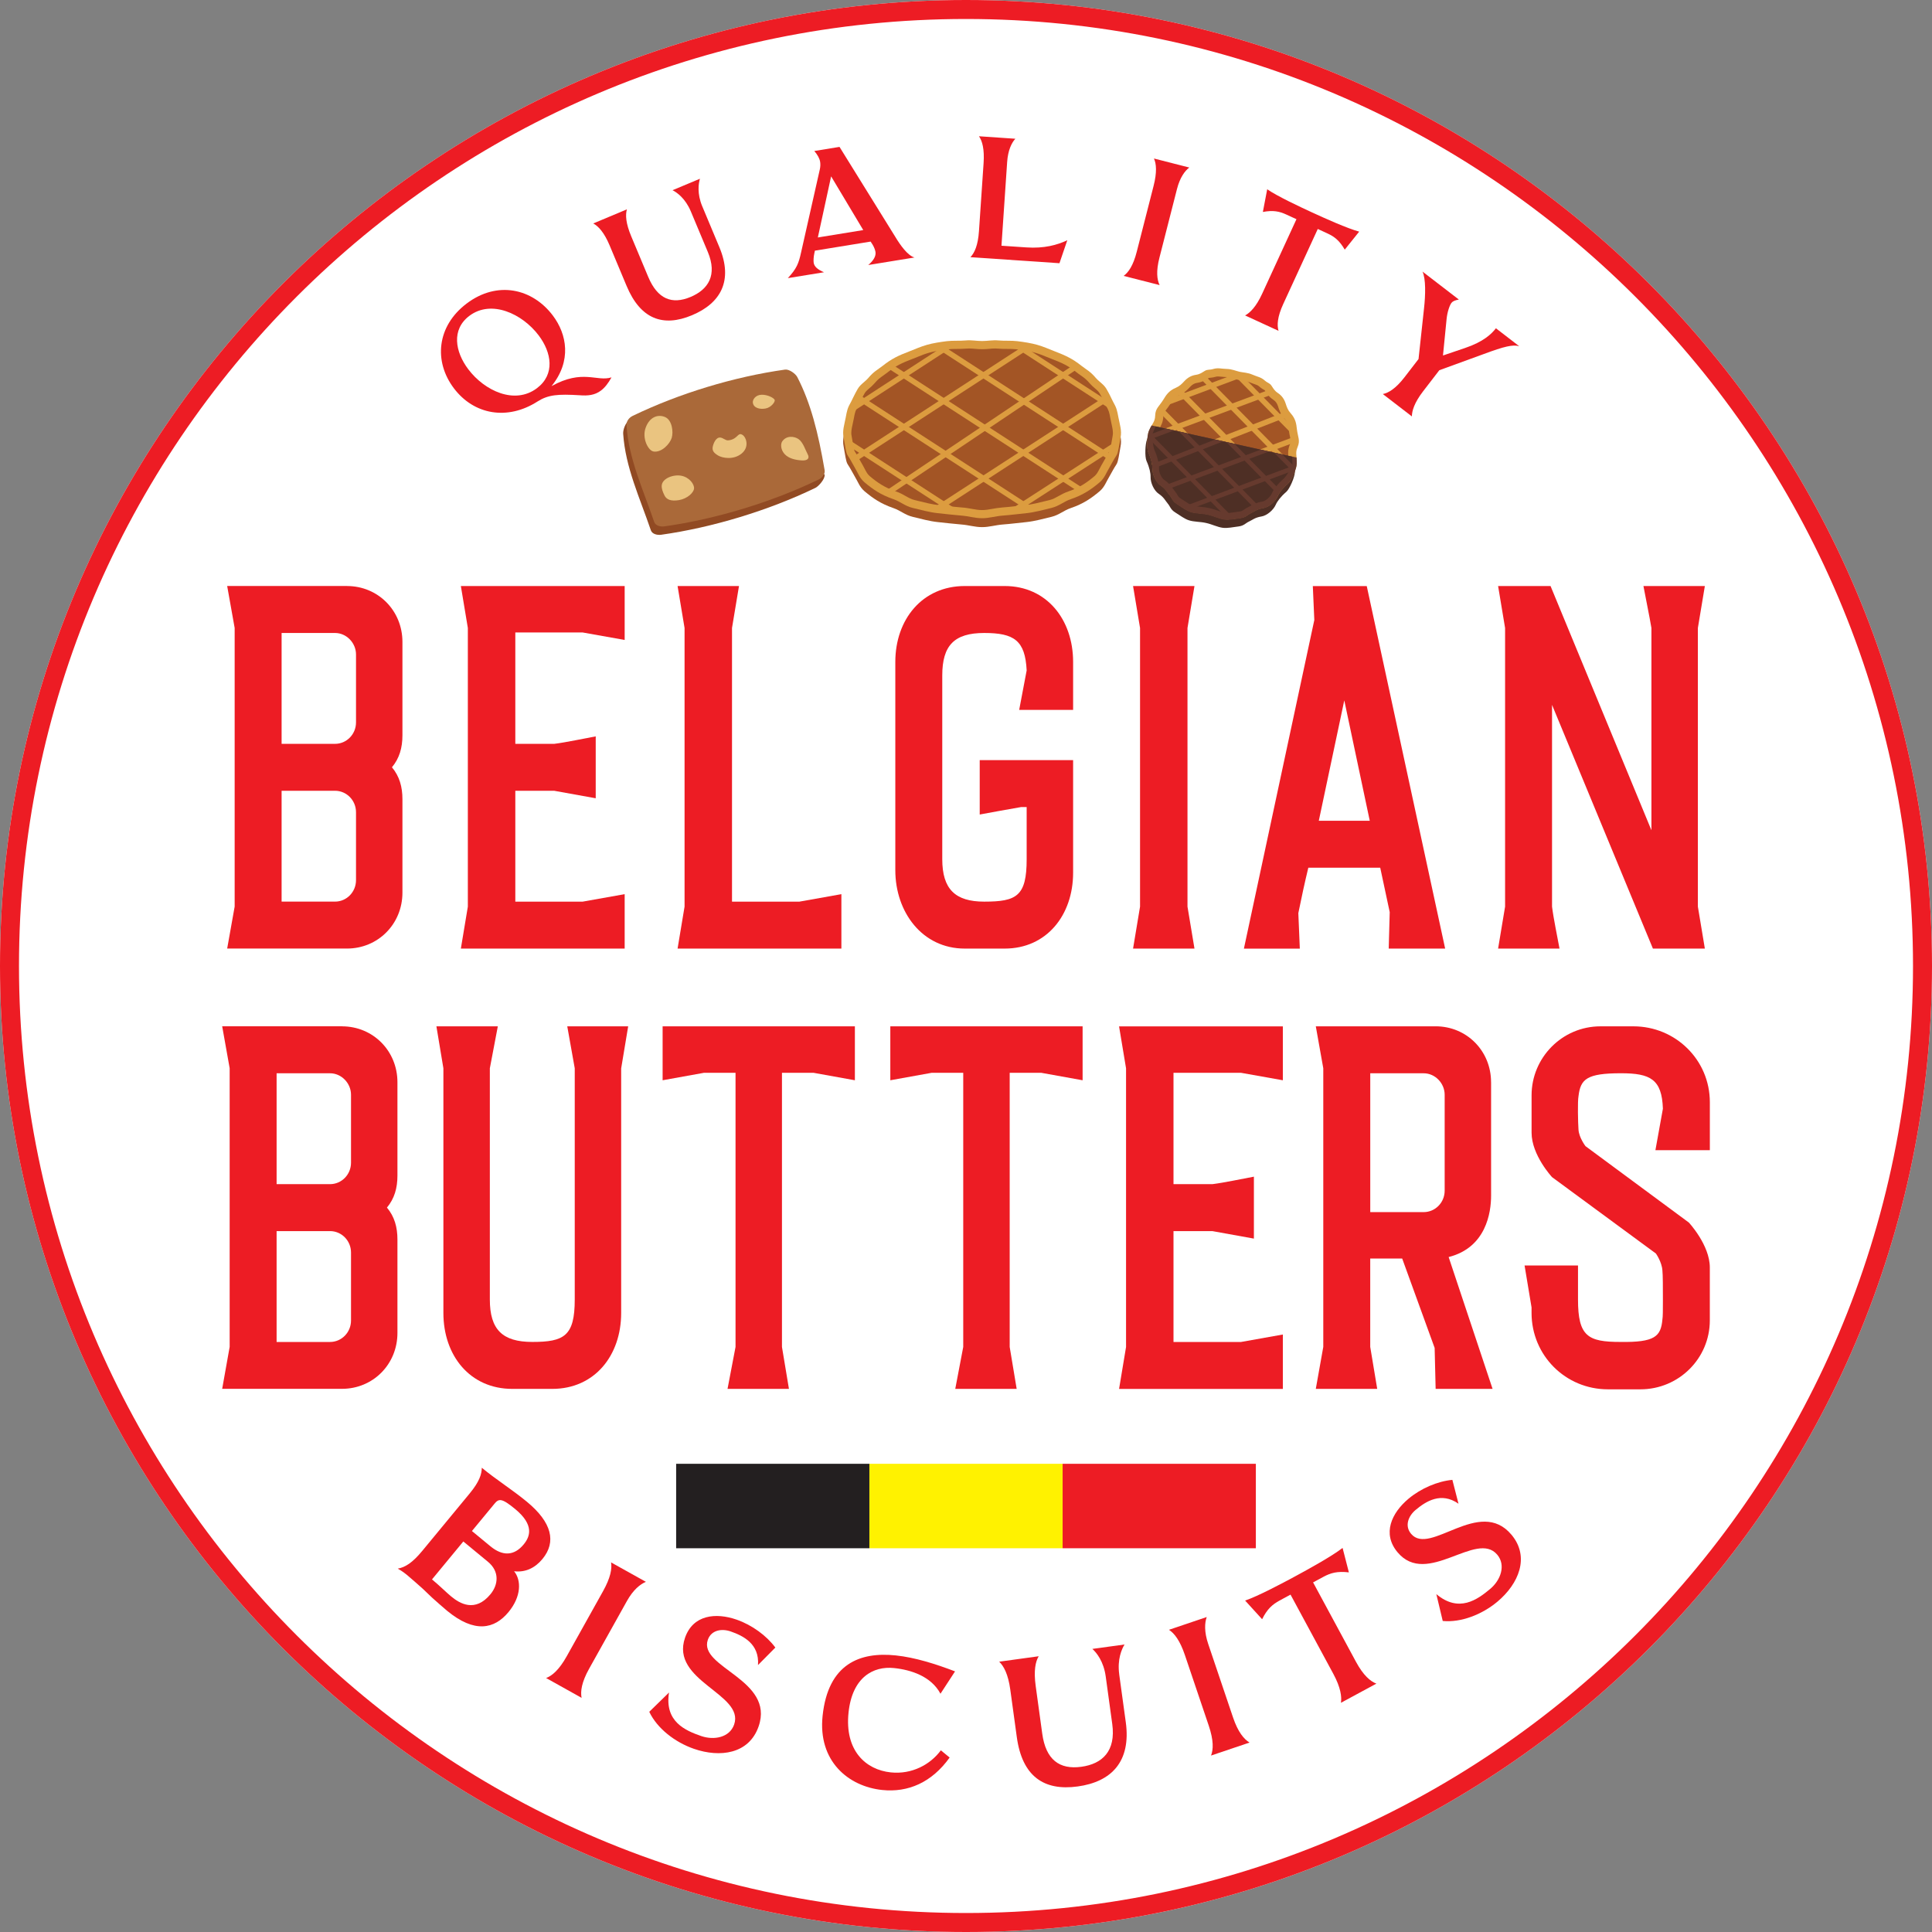 <?xml version="1.0" encoding="UTF-8"?><svg xmlns="http://www.w3.org/2000/svg" viewBox="0 0 700 700"><rect x="0" y="0" width="700" height="700" fill="#808080" stroke="none"/><g id="a"><path d="M350,700C157.01,700,0,542.99,0,350S157.01,0,350,0s350,157.01,350,350-157.01,350-350,350Z" fill="#fff"/></g><g id="b"><rect x="314.99" y="530.36" width="70.01" height="30.6" fill="#fff200"/><rect x="244.98" y="530.36" width="70.01" height="30.6" fill="#231f20"/><rect x="385.01" y="530.36" width="70.01" height="30.6" fill="#ed1c24"/><path d="M125.73,212.33c11.22,0,20.08,8.87,20.08,20.26v33.83c0,4.52-1.09,8.32-3.8,11.58,2.72,3.26,3.8,7.06,3.8,11.58v33.83c0,11.4-8.87,20.27-20.08,20.27h-43.42l2.71-15.2v-100.96l-2.71-15.2h43.42ZM102.03,269.51h19.36c4.16,0,7.6-3.44,7.6-7.78v-24.61c0-4.16-3.44-7.78-7.6-7.78h-19.36v40.17ZM128.99,294.29c0-4.34-3.44-7.78-7.6-7.78h-19.36v40.16h19.36c4.16,0,7.6-3.44,7.6-7.78v-24.61Z" fill="#ed1c24"/><path d="M226.33,212.33v19.54l-15.2-2.71h-24.42v40.35h14.11c4.34-.54,11.04-1.99,15.02-2.71v22.43l-15.02-2.71h-14.11v40.16h24.42l15.2-2.71v19.72h-59.35l2.53-15.2v-100.96l-2.53-15.2h59.35Z" fill="#ed1c24"/><path d="M265.23,326.68h24.42l15.2-2.71v19.72h-59.35l2.53-15.2v-100.96l-2.53-15.2h22.25l-2.53,15.2v99.15Z" fill="#ed1c24"/><path d="M388.81,275.41v40.78c0,15.38-9.59,27.5-24.79,27.5h-14.48c-15.38,0-25.15-13.21-25.15-28.41v-75.45c0-15.38,9.77-27.5,25.15-27.5h14.48c15.2,0,24.79,12.12,24.79,27.5v17.37h-19.54l2.71-14.29c-.54-10.86-4.52-13.57-15.38-13.57s-15.2,4.52-15.2,15.38v66.58c0,10.86,4.7,15.38,15.2,15.38,11.76,0,15.38-1.99,15.38-15.38v-18.89h-1.99c-4.34.72-11.04,1.99-15.02,2.71v-19.72h33.83Z" fill="#ed1c24"/><path d="M432.78,212.33l-2.53,15.2v100.96l2.53,15.2h-22.25l2.53-15.2v-100.96l-2.53-15.2h22.25Z" fill="#ed1c24"/><path d="M523.61,343.69h-20.45l.36-13.21-3.44-16.1h-26.05c-1.27,5.25-2.53,11.04-3.62,16.47l.54,12.85h-20.26l25.51-119.05-.54-12.3h19.54l28.41,131.36ZM477.83,297.37h18.46l-9.23-43.61-9.23,43.61Z" fill="#ed1c24"/><path d="M561.79,212.33l36.55,88.48v-73.28c-.72-4.34-2.17-11.22-2.89-15.2h22.25l-2.53,15.2v100.96l2.53,15.2h-18.82l-36.55-88.3v73.1c.54,4.34,1.99,11.22,2.71,15.2h-22.25l2.53-15.2v-100.96l-2.53-15.2h19Z" fill="#ed1c24"/><path d="M123.92,371.86c11.22,0,20.08,8.87,20.08,20.26v33.83c0,4.52-1.09,8.32-3.8,11.58,2.72,3.26,3.8,7.06,3.8,11.58v33.83c0,11.4-8.87,20.26-20.08,20.26h-43.42l2.71-15.2v-100.96l-2.71-15.2h43.42ZM100.22,429.04h19.36c4.16,0,7.6-3.44,7.6-7.78v-24.61c0-4.16-3.44-7.78-7.6-7.78h-19.36v40.17ZM127.18,453.83c0-4.34-3.44-7.78-7.6-7.78h-19.36v40.17h19.36c4.16,0,7.6-3.44,7.6-7.78v-24.61Z" fill="#ed1c24"/><path d="M225.06,387.06v88.66c0,15.38-9.59,27.5-24.97,27.5h-14.47c-15.38,0-24.97-12.12-24.97-27.5v-88.66l-2.53-15.2h22.25l-2.89,15.2v83.77c0,10.86,4.52,15.38,15.38,15.38,11.58,0,15.38-2.17,15.38-15.38v-83.77l-2.71-15.2h22.07l-2.53,15.2Z" fill="#ed1c24"/><path d="M309.74,371.86v19.54l-15.02-2.71h-11.4v99.33l2.53,15.2h-22.25l2.9-15.2v-99.33h-11.4l-15.02,2.71v-19.54h69.66Z" fill="#ed1c24"/><path d="M392.25,371.86v19.54l-15.02-2.71h-11.4v99.33l2.53,15.2h-22.25l2.89-15.2v-99.33h-11.4l-15.02,2.71v-19.54h69.66Z" fill="#ed1c24"/><path d="M464.8,371.86v19.54l-15.2-2.71h-24.42v40.35h14.11c4.34-.54,11.04-1.99,15.02-2.71v22.44l-15.02-2.71h-14.11v40.17h24.42l15.2-2.71v19.72h-59.34l2.53-15.2v-100.96l-2.53-15.2h59.34Z" fill="#ed1c24"/><path d="M540.25,392.13v41.07c0,6.15-1.81,18.82-15.38,22.25l15.92,47.77h-20.63l-.36-14.84-11.76-32.39h-11.58v32.02l2.53,15.2h-22.25l2.71-15.2v-100.96l-2.71-15.2h43.42c11.22,0,20.08,8.87,20.08,20.26ZM496.47,439.17h19.36c4.16,0,7.6-3.44,7.6-7.78v-34.74c0-4.16-3.44-7.78-7.6-7.78h-19.36v50.3Z" fill="#ed1c24"/><path d="M571.74,470.83c0,13.39,3.62,15.38,15.38,15.38,12.48.18,14.65-1.99,15.2-8.14.18-.9.18-3.8.18-6.7,0-4.52,0-9.59-.18-11.04-.18-3.08-2.35-6.15-2.35-6.15l-37.63-27.68s-7.42-7.96-7.42-16.1v-13.57c0-13.57,11.04-24.97,24.97-24.97h11.94c15.2,0,27.68,12.12,27.68,27.5v17.37h-19.72l2.71-15.02c-.36-10.67-4.52-12.85-15.2-12.85-12.48,0-14.65,2.17-15.38,8.32-.36,1.81-.18,9.77,0,12.12.18,2.9,2.53,5.97,2.53,5.97l37.45,27.68s7.6,8.14,7.6,16.28v19.18c0,13.75-11.22,24.97-25.15,24.97h-11.76c-15.38,0-27.68-12.3-27.68-27.68v-1.99l-2.53-15.2h19.36v12.3Z" fill="#ed1c24"/><path d="M350,700C157.01,700,0,542.99,0,350S157.01,0,350,0s350,157.01,350,350-157.01,350-350,350ZM350,6.88C160.81,6.88,6.88,160.8,6.88,350s153.92,343.12,343.12,343.12,343.12-153.92,343.12-343.12S539.19,6.88,350,6.88Z" fill="#ed1c24"/><path d="M184.26,584.06c-5.12,6.21-12.31,7.78-22.29-.46-1.81-1.49-3.57-3.13-5.34-4.67l-3.45-3.29c-1.81-1.59-3.53-3.18-5.39-4.72-.9-.75-1.91-1.58-3.67-2.58,2.6-.44,5.28-2.07,8.83-6.37l17.22-20.86c3.55-4.3,4.37-7.02,4.39-9.32,5.25,4.34,11.08,7.98,16.34,12.32,9.08,7.49,10.73,14.57,5.65,20.73-2.67,3.24-6.13,4.94-10.28,4.46,2.66,3.27,2.63,9.14-2.01,14.76ZM163.53,578.47c2.97,2.45,8.59,5.93,14.19-.87,2.85-3.45,3.32-8.24-.93-11.74l-8.92-7.36-11.35,13.75c2.71,2.23,5.2,4.73,7,6.22ZM179.1,544.9l-8.11,9.82,6.69,5.52c4.41,3.64,8.6,3.53,12.06-.67,2.32-2.81,3.92-7.02-3.08-12.81-4.94-4.07-5.94-3.83-7.56-1.87Z" fill="#ed1c24"/><path d="M210.72,615.16l-12.86-7.18c2.19-.82,4.72-2.96,7.48-7.89l13.15-23.56c2.72-4.87,3.3-8.17,2.91-10.44l12.62,7.04c-2.04.83-4.6,2.87-6.88,6.96l-13.69,24.52c-2.75,4.93-3.18,8.24-2.73,10.54Z" fill="#ed1c24"/><path d="M274.86,625.51c-3.47,10.02-14.01,11.39-23.44,8.12-6.89-2.39-13.32-7.39-16.18-13.41l7.16-6.99c-1.7,10.56,5.93,13.79,11.65,15.77,4.68,1.62,10.31.52,11.94-4.16,3.86-11.12-23.25-15.72-17.79-31.46,2.89-8.32,11.13-9.18,18.67-6.56,5.59,1.94,10.88,5.82,14.05,10.12l-6.28,6.34c.55-7.68-5.35-10.6-9.91-12.18-3.19-1.11-7.03-.54-8.27,3.03-3.5,10.08,24.32,14.34,18.4,31.38Z" fill="#ed1c24"/><path d="M344.08,636.78c-6.49,9.08-15.11,12.74-24.42,11.77-12.32-1.29-23.33-10.47-21.62-26.83,1.99-19.03,13.65-23.28,26.52-21.93,6.98.73,14.48,3.11,21.47,5.78l-5.28,8.1c-3.35-6.3-10.65-8.66-16.81-9.3-7.53-.79-15.16,3.32-16.5,16.13-1.45,13.83,6.27,20.73,15.31,21.67,7.67.8,14.35-2.86,18.14-8l3.18,2.62Z" fill="#ed1c24"/><path d="M405.51,606.65l2.38,17.32c1.97,14.32-5.23,21.63-17.43,23.3-12.34,1.7-20.11-3.77-22.05-17.88l-2.37-17.25c-.76-5.52-2.35-8.5-4.02-10.08l14.32-1.97c-1.19,1.97-1.85,5.26-1.09,10.78l2.37,17.25c1.3,9.48,6.25,13.1,14.16,12.02,7.64-1.05,12.56-5.69,11.21-15.5l-2.37-17.25c-.75-5.45-3.34-8.64-4.84-9.96l11.66-1.6c-1.02,1.67-2.67,5.37-1.92,10.82Z" fill="#ed1c24"/><path d="M452.74,631.36l-13.96,4.71c.86-2.18.98-5.49-.83-10.84l-8.64-25.56c-1.78-5.28-3.84-7.93-5.78-9.16l13.69-4.63c-.75,2.07-.96,5.34.54,9.77l8.99,26.61c1.81,5.35,3.97,7.88,5.98,9.1Z" fill="#ed1c24"/><path d="M475.76,573.34l15.54,28.77c2.68,4.96,5.25,7.1,7.39,7.9l-12.84,6.94c.33-2.14-.08-5.51-2.76-10.48l-15.51-28.71-3.94,2.13c-2.6,1.41-4.52,3.07-6.35,6.79l-6.16-6.77c4.57-1.53,13.38-6.21,18.05-8.73,4.72-2.55,13.47-7.36,17.26-10.34l2.28,8.86c-4.17-.48-6.55.18-9.16,1.58l-3.82,2.06Z" fill="#ed1c24"/><path d="M547.62,556.04c6.81,8.12,2.58,17.86-5.07,24.27-5.59,4.68-13.18,7.63-19.82,7l-2.32-9.73c8.19,6.88,14.87,2,19.52-1.89,3.8-3.18,5.74-8.58,2.56-12.38-7.56-9.02-25.43,11.88-36.13-.89-5.66-6.75-2.16-14.26,3.96-19.39,4.54-3.8,10.58-6.35,15.9-6.85l2.22,8.65c-6.3-4.42-11.85-.85-15.54,2.25-2.59,2.16-4.08,5.75-1.64,8.65,6.85,8.18,24.79-13.5,36.37.33Z" fill="#ed1c24"/><path d="M221.56,136.73c-1.2,2.17-2.45,3.75-3.81,4.77-2.26,1.71-4.76,1.94-7.7,1.71-7.93-.48-11.43-.2-15.32,2.27-10.85,6.94-23,4.84-30.28-4.8-7.36-9.74-6.21-22.52,4.64-30.71,11.05-8.35,23.77-5.49,31.2,4.34,5.12,6.78,6.92,16.46-.46,25.59,11.34-6.28,16.38-1.49,21.74-3.17ZM169.68,133.81c5.88,7.78,16.8,12.94,24.88,6.83,6.63-5.01,5.3-12.92.6-19.14-5.92-7.83-17.14-13.08-25.12-7.05-6.53,4.93-5.18,12.98-.36,19.36Z" fill="#ed1c24"/><path d="M254.46,74.79l6.17,14.74c5.11,12.19.47,20.34-9.92,24.69-10.5,4.4-18.65,1.4-23.68-10.62l-6.15-14.68c-1.97-4.7-4.07-6.96-5.93-7.96l12.19-5.11c-.59,2.02-.4,5.08,1.57,9.78l6.15,14.68c3.38,8.07,8.6,10.11,15.33,7.29,6.5-2.72,9.76-7.97,6.26-16.33l-6.15-14.68c-1.94-4.64-4.98-6.85-6.62-7.67l9.92-4.16c-.51,1.72-1.09,5.37.85,10.01Z" fill="#ed1c24"/><path d="M331.36,93.29l-16.77,2.73c1.96-1.66,2.85-3.27,2.61-4.76-.1-.62-.47-1.71-1.08-2.69l-.68-1.04-20.19,3.29-.18.86c-.3,1.32-.37,2.8-.25,3.55.22,1.37,1.42,2.45,3.74,3.41l-13.11,2.13c3.2-3.45,3.92-5.29,4.8-9.32l6.78-30.05c.23-.93.25-2.02.12-2.76-.2-1.24-.92-2.53-2.11-3.93l9.13-1.49,20.15,32.49c1.92,3.19,4.57,6.91,7.04,7.59ZM312.78,83.37l-11.65-19.47-4.81,22.14,16.46-2.68Z" fill="#ed1c24"/><path d="M383.87,95.37l-32.27-2.19c1.49-1.54,2.75-4.29,3.1-9.44l1.67-24.61c.35-5.09-.46-8.04-1.67-9.76l13.18.9c-1.36,1.48-2.68,4.17-2.97,8.44l-2.06,30.32,9.04.61c6.46.44,11.16-.88,14.81-2.59l-2.84,8.32Z" fill="#ed1c24"/><path d="M420.15,103.29l-13.05-3.33c1.75-1.24,3.48-3.72,4.76-8.72l6.11-23.9c1.26-4.94,1-7.99.13-9.91l12.8,3.27c-1.61,1.21-3.39,3.62-4.45,7.76l-6.36,24.88c-1.28,5-.88,8.02.06,9.95Z" fill="#ed1c24"/><path d="M477.45,82.97l-12.5,27.16c-2.16,4.69-2.31,7.73-1.71,9.74l-12.12-5.58c1.74-.93,3.98-3.08,6.14-7.77l12.47-27.1-3.72-1.71c-2.46-1.13-4.73-1.62-8.45-.91l1.57-8.22c3.63,2.5,11.89,6.38,16.29,8.4,4.46,2.05,12.77,5.81,17.04,6.94l-5.23,6.53c-1.94-3.32-3.73-4.69-6.18-5.83l-3.6-1.66Z" fill="#ed1c24"/><path d="M550.42,125.43c-2.28-.65-5.38.07-12.82,2.84l-16.11,5.87-5.91,7.68c-3.15,4.09-4.02,7.08-4.03,9.05l-10.53-8.1c2.06-.4,4.72-2.01,7.87-6.1l5.07-6.58,1.98-18.25c.56-4.97.7-10.82-.54-13.44l13.17,10.13c-1.4.27-2.21.6-2.67,1.2-.65.85-1.51,3.2-1.78,5.93l-1.3,13.14,7.95-2.7c6.75-2.27,9.66-5.12,11.23-7.16l8.43,6.49Z" fill="#ed1c24"/><path d="M295.36,176.8c-16.84,8.14-37.27,14.35-55.79,16.95-1.44.2-3.28-.23-3.75-1.61-4-11.76-9.23-22.83-10.03-34.99-.1-1.45.86-4.11,2.17-4.74,0,0,1.72.53,2.56.14,16.29-7.54,35.12-13.12,52.73-15.59,1.44-.2,3.77,1.44,4.44,2.74,4.24,8.23,6.83,17.36,8.99,28.7.31,1.62,2.09,3.59,2.09,3.59.25,1.44-2.1,4.19-3.41,4.83Z" fill="#914a23"/><path d="M296.56,173.76c-16.84,8.14-37.27,14.35-55.79,16.95-1.44.2-3.28-.23-3.75-1.61-4-11.76-9.23-22.83-10.03-34.99-.1-1.45.91-2.79,2.22-3.42,16.84-8.14,36.72-14.18,55.24-16.78,1.44-.2,3.77,1.44,4.44,2.74,4.85,9.41,7.54,19.99,9.89,33.69.25,1.44-.91,2.79-2.22,3.42Z" fill="#aa6939"/><path d="M265.67,159.05c1.76-.85,1.95-2.39,3.36-1.48,1.4.91,2.57,4.46-.4,6.82s-6.96,1.54-8.41.67-2.38-1.71-1.93-3.43c.45-1.72,1.39-3.13,2.53-3.11,1.13.02,2.03,1.14,3.04,1.03.96-.11,1.44-.31,1.81-.49Z" fill="#eac480"/><path d="M236.72,163.57c-1.81-.32-4.2-4.69-2.79-8.59,1.4-3.9,4.43-4.97,7.01-3.89,2.58,1.07,3.09,5.36,2.44,7.54s-3.7,5.48-6.66,4.95Z" fill="#eac480"/><path d="M239.76,175.88c.2-2.57,4.28-4.09,7.16-3.5,2.87.59,4.67,3.06,4.55,4.6s-2.48,3.72-5.46,4.22c-2.98.49-4.52-.23-5.23-1.65-.71-1.43-1.11-2.59-1.02-3.66Z" fill="#eac480"/><path d="M283.39,159.97c1.5-2.26,4.42-1.98,6.01-.82,1.59,1.16,2.44,3.96,3.25,5.45.82,1.49-.1,2.36-2.2,2.22s-4.67-.64-6.19-2.32c-1.52-1.69-1.41-3.73-.87-4.53Z" fill="#eac480"/><path d="M272.77,145.92c.3,2,2.7,2.48,4.69,2.07,1.99-.41,3.38-2.35,3.24-3.03-.14-.68-2.42-1.97-4.7-1.94s-3.39,1.82-3.23,2.9Z" fill="#eac480"/><path d="M355.81,190.99c2.66,0,4.82-.75,7.49-.95,2.74-.2,6.01-.62,8.6-.88,2.9-.29,6.42-1.26,9.04-1.89,2.84-.69,4.43-2.31,7.05-3.19,4.53-1.55,7.39-3.54,10.42-6.08,1.83-1.56,2.3-3.32,3.79-5.79.5-.84,1.51-2.81,2.16-3.71.63-.89.68-1.73.94-2.78.2-.85.54-3.24.7-3.99.51-2.44-.26-4.57-.76-7.2-.5-2.63-.62-3.4-2-5.84-.42-.74-1.04-2.22-1.53-3.07-.6-1.04-.94-1.88-1.82-2.78-.88-.9-2.07-1.75-2.79-2.6-2.07-2.47-3.3-2.94-5.3-4.5-3.2-2.54-5.65-3.68-9.71-5.24-2.3-.89-3.87-1.64-6.25-2.32-2.17-.63-4.95-1.05-7.28-1.34-2.07-.26-4.63-.06-6.81-.26-2.12-.2-3.84.21-5.92.21-2.08,0-3.8-.41-5.92-.21-2.18.2-4.74,0-6.81.26-2.33.29-5.11.71-7.28,1.34-2.38.69-3.95,1.43-6.25,2.32-4.06,1.55-6.51,2.7-9.71,5.24-2,1.56-3.23,2.03-5.3,4.5-.72.84-1.91,1.7-2.79,2.6-.88.89-1.22,1.73-1.82,2.78-.49.85-1.11,2.32-1.53,3.07-1.39,2.44-1.51,3.21-2,5.84-.5,2.63-1.27,4.76-.76,7.2.16.74.5,3.14.7,3.99.25,1.04.3,1.88.94,2.78.64.9,1.66,2.86,2.16,3.71,1.48,2.47,1.96,4.23,3.79,5.79,3.02,2.54,5.89,4.52,10.42,6.08,2.61.89,4.2,2.51,7.05,3.19,2.62.63,6.14,1.6,9.04,1.89,2.59.26,5.86.67,8.6.88,2.67.2,4.84.95,7.49.95Z" fill="#a35525"/><path d="M355.81,187.76c2.66,0,4.82-.75,7.49-.95,2.74-.2,6.01-.62,8.6-.88,2.9-.29,6.42-1.26,9.04-1.89,2.84-.69,4.43-2.31,7.05-3.19,4.53-1.55,7.39-3.54,10.42-6.08,1.83-1.56,2.3-3.32,3.79-5.79.5-.84,1.51-2.81,2.16-3.71.63-.89.68-1.73.94-2.78.2-.85.54-3.24.7-3.99.51-2.44-.26-4.57-.76-7.2-.5-2.63-.62-3.4-2-5.84-.42-.74-1.04-2.22-1.53-3.07-.6-1.04-.94-1.88-1.82-2.78-.88-.9-2.07-1.75-2.79-2.6-2.07-2.47-3.3-2.94-5.3-4.5-3.2-2.54-5.65-3.68-9.71-5.24-2.3-.89-3.87-1.64-6.25-2.32-2.17-.63-4.95-1.05-7.28-1.34-2.07-.26-4.63-.06-6.81-.26-2.12-.2-3.84.21-5.92.21-2.08,0-3.8-.41-5.92-.21-2.18.2-4.74,0-6.81.26-2.33.29-5.11.71-7.28,1.34-2.38.69-3.95,1.43-6.25,2.32-4.06,1.55-6.51,2.7-9.71,5.24-2,1.56-3.23,2.03-5.3,4.5-.72.84-1.91,1.7-2.79,2.6-.88.89-1.22,1.73-1.82,2.78-.49.85-1.11,2.32-1.53,3.07-1.39,2.44-1.51,3.21-2,5.84-.5,2.63-1.27,4.76-.76,7.2.16.74.5,3.14.7,3.99.25,1.04.3,1.88.94,2.78.64.9,1.66,2.86,2.16,3.71,1.48,2.47,1.96,4.23,3.79,5.79,3.02,2.54,5.89,4.52,10.42,6.08,2.61.89,4.2,2.51,7.05,3.19,2.62.63,6.14,1.6,9.04,1.89,2.59.26,5.86.67,8.6.88,2.67.2,4.84.95,7.49.95Z" fill="#dc9c3f"/><path d="M355.81,184.81c-1.24,0-2.38-.2-3.69-.44-1.12-.2-2.27-.41-3.59-.5-1.74-.13-3.7-.35-5.55-.55-1.04-.12-2.05-.23-2.97-.32-2.16-.22-4.79-.87-7.11-1.45l-1.53-.38c-1.18-.28-2.12-.81-3.21-1.43-1.01-.57-2.15-1.21-3.57-1.69-4.03-1.38-6.61-3.14-9.47-5.54-.78-.67-1.18-1.39-1.92-2.82-.36-.68-.74-1.42-1.23-2.23-.14-.24-.34-.61-.57-1.02-.55-1-1.18-2.14-1.71-2.89-.12-.17-.17-.36-.31-1.02-.05-.24-.1-.48-.16-.74-.1-.43-.24-1.31-.37-2.12-.12-.75-.24-1.44-.31-1.79-.27-1.27.03-2.59.4-4.27.12-.57.25-1.15.37-1.76.48-2.55.56-2.98,1.67-4.93.23-.4.5-.97.79-1.57.25-.53.51-1.08.74-1.48.15-.27.28-.51.41-.75.38-.7.58-1.05.95-1.43.33-.34.72-.66,1.09-.99.64-.55,1.29-1.12,1.85-1.77,1.25-1.49,2.07-2.07,3.21-2.87.51-.36,1.05-.74,1.66-1.22,2.91-2.31,5.02-3.31,8.95-4.81.68-.26,1.29-.51,1.88-.75,1.38-.56,2.58-1.05,4.14-1.49,1.59-.46,3.82-.87,6.83-1.24.93-.12,2.05-.12,3.24-.13,1.15,0,2.33-.02,3.48-.12.32-.03.62-.04.92-.04.7,0,1.38.06,2.05.12.86.07,1.73.15,2.67.15s1.81-.07,2.67-.15c.68-.06,1.35-.12,2.05-.12.3,0,.61.01.92.04,1.15.11,2.33.12,3.48.12,1.19,0,2.31.02,3.24.13,3,.37,5.24.78,6.82,1.24,1.56.45,2.76.94,4.14,1.5.59.24,1.2.49,1.87.75,3.94,1.51,6.05,2.5,8.94,4.8.62.49,1.17.87,1.68,1.23,1.14.8,1.96,1.38,3.2,2.85.56.66,1.22,1.23,1.86,1.78.37.32.76.65,1.09.99.37.38.57.73.95,1.43.13.24.26.49.41.74.23.4.49.96.74,1.48.28.6.56,1.17.78,1.57,1.12,1.96,1.2,2.39,1.64,4.76.15.79.28,1.38.41,1.95.37,1.68.66,3,.4,4.28-.07.34-.19,1.04-.31,1.79-.13.81-.27,1.69-.37,2.12-.06.25-.11.5-.16.74-.13.62-.18.84-.31,1.02-.52.74-1.15,1.87-1.71,2.88-.22.41-.43.77-.58,1.03-.48.8-.86,1.53-1.22,2.22-.75,1.43-1.14,2.15-1.94,2.83-2.84,2.38-5.42,4.15-9.46,5.53-1.41.48-2.56,1.12-3.57,1.69-1.09.61-2.03,1.14-3.22,1.43l-1.53.37c-2.32.58-4.95,1.23-7.11,1.45-.92.09-1.93.2-2.97.32-1.85.21-3.81.42-5.56.55-1.31.1-2.46.3-3.58.5-1.26.22-2.45.44-3.69.44Z" fill="#a35525"/><rect x="370.25" y="108.78" width="1.97" height="73.74" transform="translate(47.09 377.93) rotate(-57.05)" fill="#dc9c3f"/><rect x="384.2" y="115.75" width="1.97" height="40.46" transform="translate(61.56 385.23) rotate(-57.05)" fill="#dc9c3f"/><rect x="356.39" y="113.41" width="1.97" height="83.91" transform="translate(32.61 370.73) rotate(-57.05)" fill="#dc9c3f"/><rect x="341.2" y="126.62" width="1.97" height="75.22" transform="translate(18.24 362.02) rotate(-57.05)" fill="#dc9c3f"/><rect x="325.29" y="149.61" width="1.97" height="46.02" transform="translate(3.94 352.5) rotate(-57.05)" fill="#dc9c3f"/><rect x="314.41" y="154.86" width="82.32" height="1.97" transform="translate(-26.54 224.44) rotate(-33.85)" fill="#dc9c3f"/><rect x="333.79" y="163.36" width="73.08" height="1.97" transform="translate(-29.79 228.05) rotate(-32.98)" fill="#dc9c3f"/><rect x="363.51" y="171.99" width="44.74" height="1.97" transform="translate(-32.09 237.22) rotate(-32.88)" fill="#dc9c3f"/><rect x="302.88" y="145.16" width="75.59" height="1.97" transform="translate(-24.63 209.17) rotate(-33.01)" fill="#dc9c3f"/><rect x="304.76" y="135.74" width="43.2" height="1.97" transform="translate(-21.81 199.85) rotate(-33.01)" fill="#dc9c3f"/><path d="M469.17,171.12c.14-2.83-.67-3.84.28-6.02-.18-2.45.11-3.59-.24-6.52-.21-1.84-.39-3.72-2.28-5.79-1-1.13-1.36-2.17-1.78-3.47-.53-1.69-1.48-2.94-2.82-3.84-1.38-.93-1.65-1.71-2.33-2.66-.71-1.02-1.32-.9-2.43-1.87-1.44-1.28-2.64-1.32-4.44-2.12-1.7-.75-3.38-.77-4.69-1.05-1.3-.3-2.83-1-4.69-1.03-1.98-.04-3.08-.51-4.92.04-1.42.41-1.92.05-2.99.67-1.01.58-1.59,1.17-3.23,1.43-1.6.24-2.98.98-4.18,2.29-.93,1.01-1.7,1.8-3.08,2.4-2.6,1.08-3.55,2.71-4.52,4.29-1.56,2.51-1.29,4.66-2.97,5.81-.06,2.38-1.22,2.95-2.29,5.58-.66,1.64-.84,6.25-.16,7.77,1.09,2.39,1.51,4.54,1.47,5.78-.05,2.13,1.24,4.96,2.94,6.1,1.93,1.3,2.41,2.52,3.27,3.53.94,1.09.98,2.15,2.74,3.24,1.77,1.1,3.29,2.31,4.95,2.84,1.87.6,4.07.47,6.2.96,2.14.46,4.09,1.5,6.03,1.75,1.73.22,3.62-.23,5.69-.48,2.05-.26,2.54-1.19,3.85-1.79,1.2-.55,2.16-1.46,4.45-1.82,2.02-.31,4.39-2.34,5.24-4.29.49-1.14,1.78-2.91,3.78-4.62,1.27-1.09,3.05-5.34,3.14-7.11Z" fill="#4e2f25"/><path d="M469.85,168.04c.14-2.83-.67-3.84.28-6.02,1.05-2.47.11-3.59-.24-6.52-.21-1.84-.39-3.72-2.28-5.79-1-1.13-1.36-2.17-1.78-3.47-.53-1.69-1.48-2.94-2.82-3.84-1.38-.93-1.65-1.71-2.33-2.66-.71-1.02-1.32-.9-2.43-1.87-1.44-1.28-2.64-1.32-4.44-2.12-1.7-.75-3.38-.77-4.69-1.05-1.3-.3-2.83-1-4.69-1.03-1.98-.04-3.08-.51-4.92.04-1.42.41-1.92.05-2.99.67-1.01.58-1.59,1.17-3.23,1.43-1.6.24-2.98.98-4.18,2.29-.93,1.01-1.7,1.8-3.08,2.4-2.6,1.08-3.55,2.71-4.52,4.29-1.56,2.51-2.89,3.13-2.97,5.81-.06,2.38-1.22,2.95-2.29,5.58-.66,1.64-.84,6.25-.16,7.77,1.09,2.39,1.51,4.54,1.47,5.78-.05,2.13,1.24,4.96,2.94,6.1,1.93,1.3,2.41,2.52,3.27,3.53.94,1.09.98,2.15,2.74,3.24,1.77,1.1,3.29,2.31,4.95,2.84,1.87.6,4.07.47,6.2.96,2.14.46,4.09,1.5,6.03,1.75,1.73.22,3.62-.23,5.69-.48,2.05-.26,2.54-1.19,3.85-1.79,1.2-.55,2.16-1.46,4.45-1.82,2.02-.31,4.39-2.34,5.24-4.29.49-1.14,1.78-2.91,3.78-4.62,1.27-1.09,3.05-5.34,3.14-7.11Z" fill="#dc9c3f"/><path d="M443.58,185.12c-.64-.14-1.36-.4-2.13-.66-.91-.32-1.94-.68-3.05-.93-1.29-.29-2.38-.39-3.34-.49-.81-.08-1.57-.16-2.21-.3-.17-.04-.33-.08-.48-.13-.84-.27-1.78-.89-2.88-1.62-.46-.3-.92-.61-1.41-.91-.53-.33-.65-.53-.99-1.12-.25-.43-.57-.97-1.07-1.54-.16-.19-.32-.42-.48-.65-.64-.91-1.53-2.16-3.38-3.41-.74-.49-1.66-2.32-1.63-3.58.06-1.9-.59-4.55-1.73-7.07-.31-.89-.19-4.48.2-5.45.32-.78.64-1.32.98-1.89.69-1.15,1.47-2.46,1.52-4.72.03-.89.22-1.15,1.04-2.21.45-.59.96-1.25,1.49-2.11.92-1.51,1.48-2.43,3.14-3.12,2.04-.88,3.19-2.12,4.11-3.12.73-.79,1.51-1.23,2.46-1.37,1.89-.29,2.91-.94,3.73-1.46.16-.1.33-.21.51-.32.13-.04.22-.04.33-.05.45-.04,1.13-.09,2.03-.35.68-.2,1.11-.17,2.1-.06.58.06,1.2.12,1.93.14.38,0,.78.06,1.24.16.51.11.99.26,1.43.4.5.15.97.3,1.42.4.51.11,1,.18,1.51.25.46.07.96.13,1.47.24.45.1.84.22,1.18.38.67.29,1.26.5,1.81.69.95.32,1.35.47,1.86.93.72.64,1.32.97,1.71,1.19.09.05.18.1.26.16.13.2.23.36.34.53.52.82,1.18,1.84,2.77,2.91.8.54,1.33,1.26,1.65,2.27.44,1.38.94,2.93,2.39,4.55,1.23,1.35,1.35,2.43,1.54,4.05.13,1.12.31,1.94.47,2.66.29,1.31.36,1.62,0,2.47-.89,2.04-.74,3.55-.6,4.89.07.67.13,1.3.09,2.14-.05,1.04-1.46,4.35-2.15,5.05-2.06,1.77-3.77,3.89-4.53,5.66-.5,1.14-2.11,2.41-2.99,2.54-2.21.34-3.53,1.1-4.5,1.65-.25.14-.48.28-.73.39-.68.3-1.19.66-1.6.94-.56.39-.75.52-1.39.6-.55.07-1.11.15-1.64.23-1.31.19-2.43.36-3.31.25-.16-.02-.33-.05-.49-.09Z" fill="#a35525"/><rect x="450.39" y="129.84" width="1.97" height="45.32" transform="translate(22.72 360.47) rotate(-44.55)" fill="#dc9c3f"/><rect x="457.63" y="131.49" width="1.97" height="29.43" transform="translate(29.22 363.74) rotate(-44.55)" fill="#dc9c3f"/><rect x="443.7" y="134.12" width="1.97" height="50.47" transform="translate(15.98 357.73) rotate(-44.55)" fill="#dc9c3f"/><rect x="436.87" y="141.38" width="1.97" height="49.36" transform="translate(9.32 354.87) rotate(-44.55)" fill="#dc9c3f"/><rect x="429.97" y="153.01" width="1.97" height="39.4" transform="translate(2.67 351.94) rotate(-44.55)" fill="#dc9c3f"/><rect x="415.94" y="158.51" width="51.97" height="1.97" transform="translate(-27.75 171.55) rotate(-21.31)" fill="#dc9c3f"/><rect x="421.66" y="166.8" width="48.93" height="1.97" transform="translate(-30.5 166.54) rotate(-20.46)" fill="#dc9c3f"/><rect x="429.68" y="175.84" width="39.23" height="1.97" transform="translate(-33.47 168.61) rotate(-20.51)" fill="#dc9c3f"/><rect x="415.96" y="149.05" width="45.86" height="1.97" transform="translate(-24.77 162.51) rotate(-20.41)" fill="#dc9c3f"/><rect x="421.26" y="140.23" width="27.77" height="1.97" transform="translate(-21.9 161.4) rotate(-20.51)" fill="#dc9c3f"/><path d="M469.78,165.79l-52.53-11.64c-.32.55-.68,1.17-1.02,2.03-.69,1.75-.88,6.3-.19,7.83,1.08,2.41,1.5,4.56,1.47,5.81-.05,2.14,1.26,4.97,2.96,6.12,1.93,1.3,2.41,2.53,3.27,3.54.94,1.09.98,2.16,2.73,3.26,1.77,1.1,3.29,2.32,4.95,2.85,1.87.6,4.07.47,6.2.96,2.14.46,4.08,1.5,6.03,1.75,1.73.22,3.62-.23,5.69-.49,2.05-.26,2.54-1.2,3.85-1.8,1.2-.56,2.16-1.47,4.46-1.83,2.02-.32,4.41-2.33,5.26-4.29.49-1.15,1.79-2.92,3.78-4.65,1.27-1.09,3.13-5.38,3.14-7.18,0-.92,0-1.63-.06-2.26Z" fill="#663a2e"/><path d="M443.45,185.7c-.68-.15-1.41-.41-2.2-.68-.94-.33-1.91-.67-2.99-.91-1.26-.28-2.28-.38-3.27-.48-.83-.08-1.61-.16-2.28-.31-.18-.04-.36-.09-.54-.14-.92-.29-1.9-.94-3.03-1.69-.45-.3-.91-.6-1.39-.9-.65-.41-.83-.72-1.19-1.32-.24-.41-.54-.92-1-1.46-.18-.21-.34-.45-.51-.69-.62-.87-1.46-2.07-3.23-3.25-.97-.65-1.93-2.71-1.89-4.08.05-1.81-.57-4.37-1.68-6.81-.38-.93-1.02-4.97-.57-6.08.03-.07.99-2.35,1.01-2.41l49.5,10.97c0,.07.09,2.58.08,2.65-.06,1.2-2.36,4.59-3.11,5.28-2.03,1.74-3.67,3.78-4.4,5.47-.54,1.25-2.28,2.71-3.44,2.89-2.1.33-3.37,1.05-4.3,1.58-.26.15-.51.3-.78.42-.63.28-1.12.62-1.51.89-.58.4-.87.6-1.65.7-.55.07-1.1.15-1.63.23-1.35.2-2.51.38-3.47.25-.18-.02-.36-.06-.55-.1Z" fill="#4e2f25"/><path d="M468.42,169.69l.59-.59-4.4-4.45-3.01-.67,5.32,5.38-8.21,3.06-6.07-6.17,7.16-2.67-3-.67-5.44,2.03-4.07-4.14-3-.67,5.36,5.44-8.11,3.03-5.73-5.82,7.41-2.89-2.93-.65-5.75,2.24-4.43-4.5-3-.67,5.73,5.82-8.01,3.13-6.55-6.65,7.16-2.67-3-.67-5.31,1.98.39,1.04-.96.95,6.58,6.68-5.7,2.22.61,1.56,6.37-2.49,5.59,5.68-7.07,2.64.59,1.57,7.77-2.9,6.07,6.17-6.72,2.51.59,1.57,7.42-2.77,5.55,5.64,1.19-1.17-5.03-5.11,8.11-3.03,6.11,6.21,1.19-1.17-5.59-5.68,8.11-3.03,3.51,3.56,1.19-1.17-2.98-3.03,8.72-3.25-.29-.78ZM426.09,166.57l8.01-3.13,5.71,5.8-8.11,3.03-5.61-5.7ZM439.06,179.75l-6.07-6.17,8.11-3.03,6.07,6.17-8.11,3.03ZM448.88,176.08l-6.07-6.17,8.11-3.03,6.07,6.17-8.11,3.03Z" fill="#663a2e"/></g></svg>